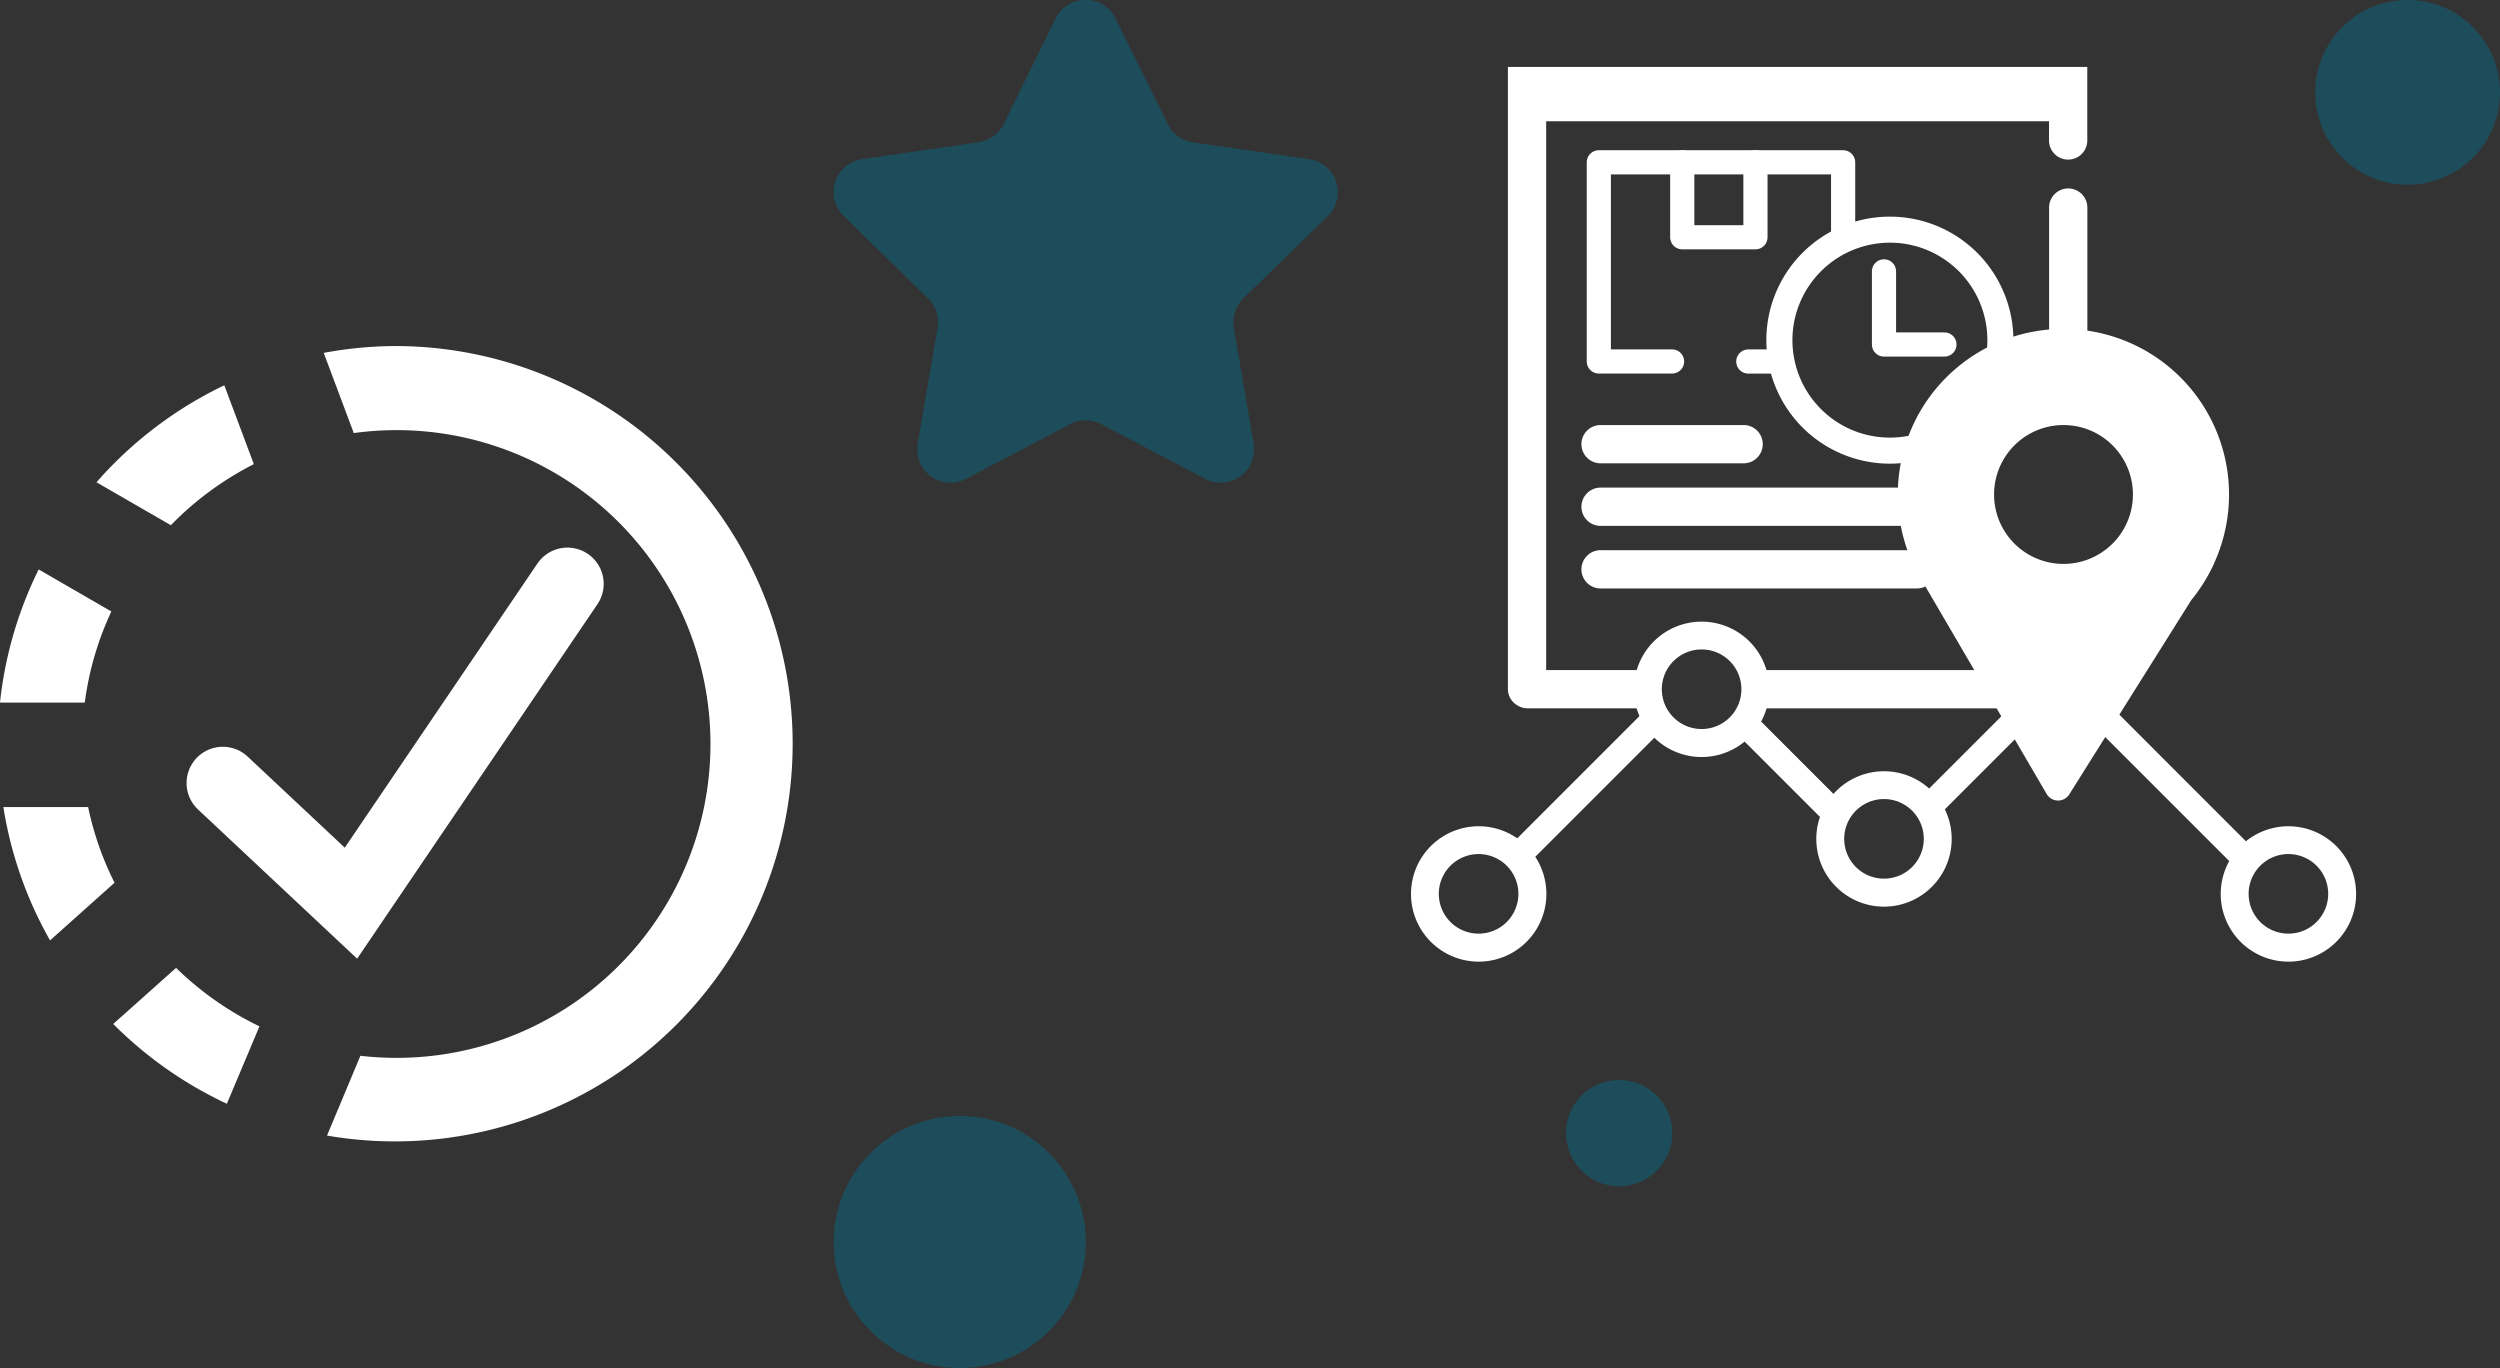 <svg xmlns="http://www.w3.org/2000/svg" xmlns:xlink="http://www.w3.org/1999/xlink" width="103.412" height="56.589" viewBox="0 0 103.412 56.589">
  <rect x="0" y="0" width="103.412" height="56.589" fill="#333333" stroke="none"/>
  <defs>
    <clipPath id="clip-path">
      <rect id="Rectangle_9167" data-name="Rectangle 9167" width="39.091" height="36.999" fill="none"/>
    </clipPath>
    <clipPath id="clip-path-2">
      <rect id="Rectangle_9168" data-name="Rectangle 9168" width="32.823" height="32.912" transform="translate(0 0)" fill="none"/>
    </clipPath>
  </defs>
  <g id="_MP_Graphics_flourish" data-name="[MP] Graphics flourish" transform="translate(-255.495 -20.23)">
    <g id="Stars_dots" data-name="Stars + dots" transform="translate(289.328 20.23)" opacity="0.463" style="mix-blend-mode: normal;isolation: isolate">
      <path id="Path_205" data-name="Path 205" d="M92.716,132.809l2.153,4.362a1.381,1.381,0,0,0,1.039.755l4.814.7a1.381,1.381,0,0,1,.765,2.355L98,144.376a1.381,1.381,0,0,0-.4,1.222l.822,4.795a1.381,1.381,0,0,1-2,1.455l-4.306-2.264a1.381,1.381,0,0,0-1.285,0l-4.306,2.264a1.381,1.381,0,0,1-2-1.455l.822-4.795a1.381,1.381,0,0,0-.4-1.222l-3.483-3.4a1.381,1.381,0,0,1,.765-2.355l4.814-.7a1.38,1.38,0,0,0,1.039-.755l2.153-4.362A1.38,1.38,0,0,1,92.716,132.809Z" transform="translate(-80.398 -132.039)" fill="#046a88"/>
      <ellipse id="Ellipse_47" data-name="Ellipse 47" cx="2.199" cy="2.199" rx="2.199" ry="2.199" transform="translate(30.945 44.673)" fill="#046a88"/>
      <ellipse id="Ellipse_48" data-name="Ellipse 48" cx="5.214" cy="5.214" rx="5.214" ry="5.214" transform="translate(0.653 46.162)" fill="#046a88"/>
      <ellipse id="Ellipse_49" data-name="Ellipse 49" cx="3.821" cy="3.821" rx="3.821" ry="3.821" transform="translate(61.936 0)" fill="#046a88"/>
    </g>
    <g id="Group_6284" data-name="Group 6284" transform="translate(313.861 23)">
      <g id="Group_6283" data-name="Group 6283" transform="translate(0 0)" clip-path="url(#clip-path)">
        <path id="Path_4928" data-name="Path 4928" d="M26.11,0H3.722V25.738h0a.782.782,0,0,0,.4.674.77.77,0,0,0,.39.117H9.862V24.948H5.305V2.247h20.8v.765a.792.792,0,1,0,1.583,0V0Z" transform="translate(0.286 0)" fill="#fff"/>
        <path id="Path_4929" data-name="Path 4929" d="M25.3,4.666a.791.791,0,0,0-.792.792v6.068h1.583V5.458a.791.791,0,0,0-.792-.792" transform="translate(1.886 0.359)" fill="#fff"/>
        <path id="Path_4930" data-name="Path 4930" d="M7.364,15.336h5.86a.792.792,0,1,0,0-1.583H7.364a.792.792,0,1,0,0,1.583" transform="translate(0.506 1.059)" fill="#fff"/>
        <path id="Path_4931" data-name="Path 4931" d="M7.364,17.739h13.03a.792.792,0,1,0,0-1.583H7.364a.792.792,0,1,0,0,1.583" transform="translate(0.506 1.244)" fill="#fff"/>
        <path id="Path_4932" data-name="Path 4932" d="M7.364,20.142h13.03a.792.792,0,1,0,0-1.583H7.364a.792.792,0,1,0,0,1.583" transform="translate(0.506 1.429)" fill="#fff"/>
        <rect id="Rectangle_9166" data-name="Rectangle 9166" width="13.865" height="1.583" transform="translate(14.114 24.948)" fill="#fff"/>
        <path id="Path_4933" data-name="Path 4933" d="M18.757,6.825a4.032,4.032,0,1,1-4.031,4.032,4.037,4.037,0,0,1,4.031-4.032m0-1.077a5.109,5.109,0,1,0,5.109,5.109,5.109,5.109,0,0,0-5.109-5.109" transform="translate(1.051 0.443)" fill="#fff"/>
        <path id="Path_4934" data-name="Path 4934" d="M18.167,7.851v3.024h2.5" transform="translate(1.398 0.605)" fill="none" stroke="#fff" stroke-linecap="round" stroke-linejoin="round" stroke-width="1"/>
        <line id="Line_211" data-name="Line 211" x2="1.247" transform="translate(13.952 12.184)" fill="none" stroke="#fff" stroke-linecap="round" stroke-linejoin="round" stroke-width="1"/>
        <path id="Path_4935" data-name="Path 4935" d="M10.244,11.9H7.214V3.662H17.32V6.8" transform="translate(0.555 0.282)" fill="none" stroke="#fff" stroke-linecap="round" stroke-linejoin="round" stroke-width="1"/>
        <path id="Path_4936" data-name="Path 4936" d="M10.418,3.662v3.1h3.028v-3.1" transform="translate(0.802 0.282)" fill="none" stroke="#fff" stroke-linecap="round" stroke-linejoin="round" stroke-width="1"/>
        <path id="Path_4937" data-name="Path 4937" d="M2.8,30.313A1.646,1.646,0,1,1,1.15,31.959,1.647,1.647,0,0,1,2.8,30.313m0-1.15a2.8,2.8,0,1,0,2.8,2.8,2.8,2.8,0,0,0-2.8-2.8" transform="translate(0 2.245)" fill="#fff"/>
        <path id="Path_4938" data-name="Path 4938" d="M11.362,22.454A1.646,1.646,0,1,1,9.716,24.1a1.647,1.647,0,0,1,1.646-1.646m0-1.15a2.8,2.8,0,1,0,2.8,2.8,2.8,2.8,0,0,0-2.8-2.8" transform="translate(0.659 1.64)" fill="#fff"/>
        <path id="Path_4939" data-name="Path 4939" d="M18.367,28.2a1.646,1.646,0,1,1-1.646,1.646A1.647,1.647,0,0,1,18.367,28.2m0-1.15a2.8,2.8,0,1,0,2.8,2.8,2.8,2.8,0,0,0-2.8-2.8" transform="translate(1.198 2.083)" fill="#fff"/>
        <path id="Path_4940" data-name="Path 4940" d="M33.9,30.313a1.646,1.646,0,1,1-1.646,1.646A1.647,1.647,0,0,1,33.9,30.313m0-1.15a2.8,2.8,0,1,0,2.8,2.8,2.8,2.8,0,0,0-2.8-2.8" transform="translate(2.394 2.245)" fill="#fff"/>
        <line id="Line_212" data-name="Line 212" y1="5.515" x2="5.515" transform="translate(4.52 27.021)" fill="none" stroke="#fff" stroke-width="1.068"/>
        <line id="Line_213" data-name="Line 213" x2="3.826" y2="3.826" transform="translate(13.67 27.021)" fill="none" stroke="#fff" stroke-width="1.068"/>
        <path id="Path_4941" data-name="Path 4941" d="M19.965,28.736l5.392-5.392,7.687,7.688" transform="translate(1.537 1.797)" fill="none" stroke="#fff" stroke-width="1.068"/>
        <path id="Path_4942" data-name="Path 4942" d="M31.774,19.781h-.005a6.851,6.851,0,1,0-12.242.4L24.855,29.3a.547.547,0,0,0,.935.015l5.048-8.037a6.9,6.9,0,0,0,.913-1.454Zm-6.223-5.743a2.872,2.872,0,1,1-2.872,2.872,2.872,2.872,0,0,1,2.872-2.872" transform="translate(1.439 0.774)" fill="#fff"/>
      </g>
    </g>
    <g id="Group_6286" data-name="Group 6286" transform="translate(255.495 34.544)">
      <g id="Group_6285" data-name="Group 6285" clip-path="url(#clip-path-2)">
        <path id="Path_4943" data-name="Path 4943" d="M0,14.748H3.506a12.843,12.843,0,0,1,1.1-3.768L1.6,9.24A16.31,16.31,0,0,0,0,14.748" fill="#fff"/>
        <path id="Path_4944" data-name="Path 4944" d="M7.067,7.411A13.039,13.039,0,0,1,10.5,4.885L9.278,1.623A16.491,16.491,0,0,0,3.991,5.635Z" fill="#fff"/>
        <path id="Path_4945" data-name="Path 4945" d="M10.733,28.14a13.016,13.016,0,0,1-3.45-2.418l-2.6,2.321a16.522,16.522,0,0,0,4.7,3.3Z" fill="#fff"/>
        <path id="Path_4946" data-name="Path 4946" d="M16.367,0A16.5,16.5,0,0,0,13.39.283L14.634,3.6a12.983,12.983,0,1,1,.274,25.758l-1.381,3.3A16.45,16.45,0,1,0,16.367,0" fill="#fff"/>
        <path id="Path_4947" data-name="Path 4947" d="M4.738,22.2A12.838,12.838,0,0,1,3.645,19.07H.139A16.33,16.33,0,0,0,2.07,24.585Z" fill="#fff"/>
        <path id="Path_4948" data-name="Path 4948" d="M9.217,18.076l5.3,4.97L23.472,9.837" fill="none" stroke="#fff" stroke-linecap="round" stroke-width="3"/>
      </g>
    </g>
  </g>
</svg>
